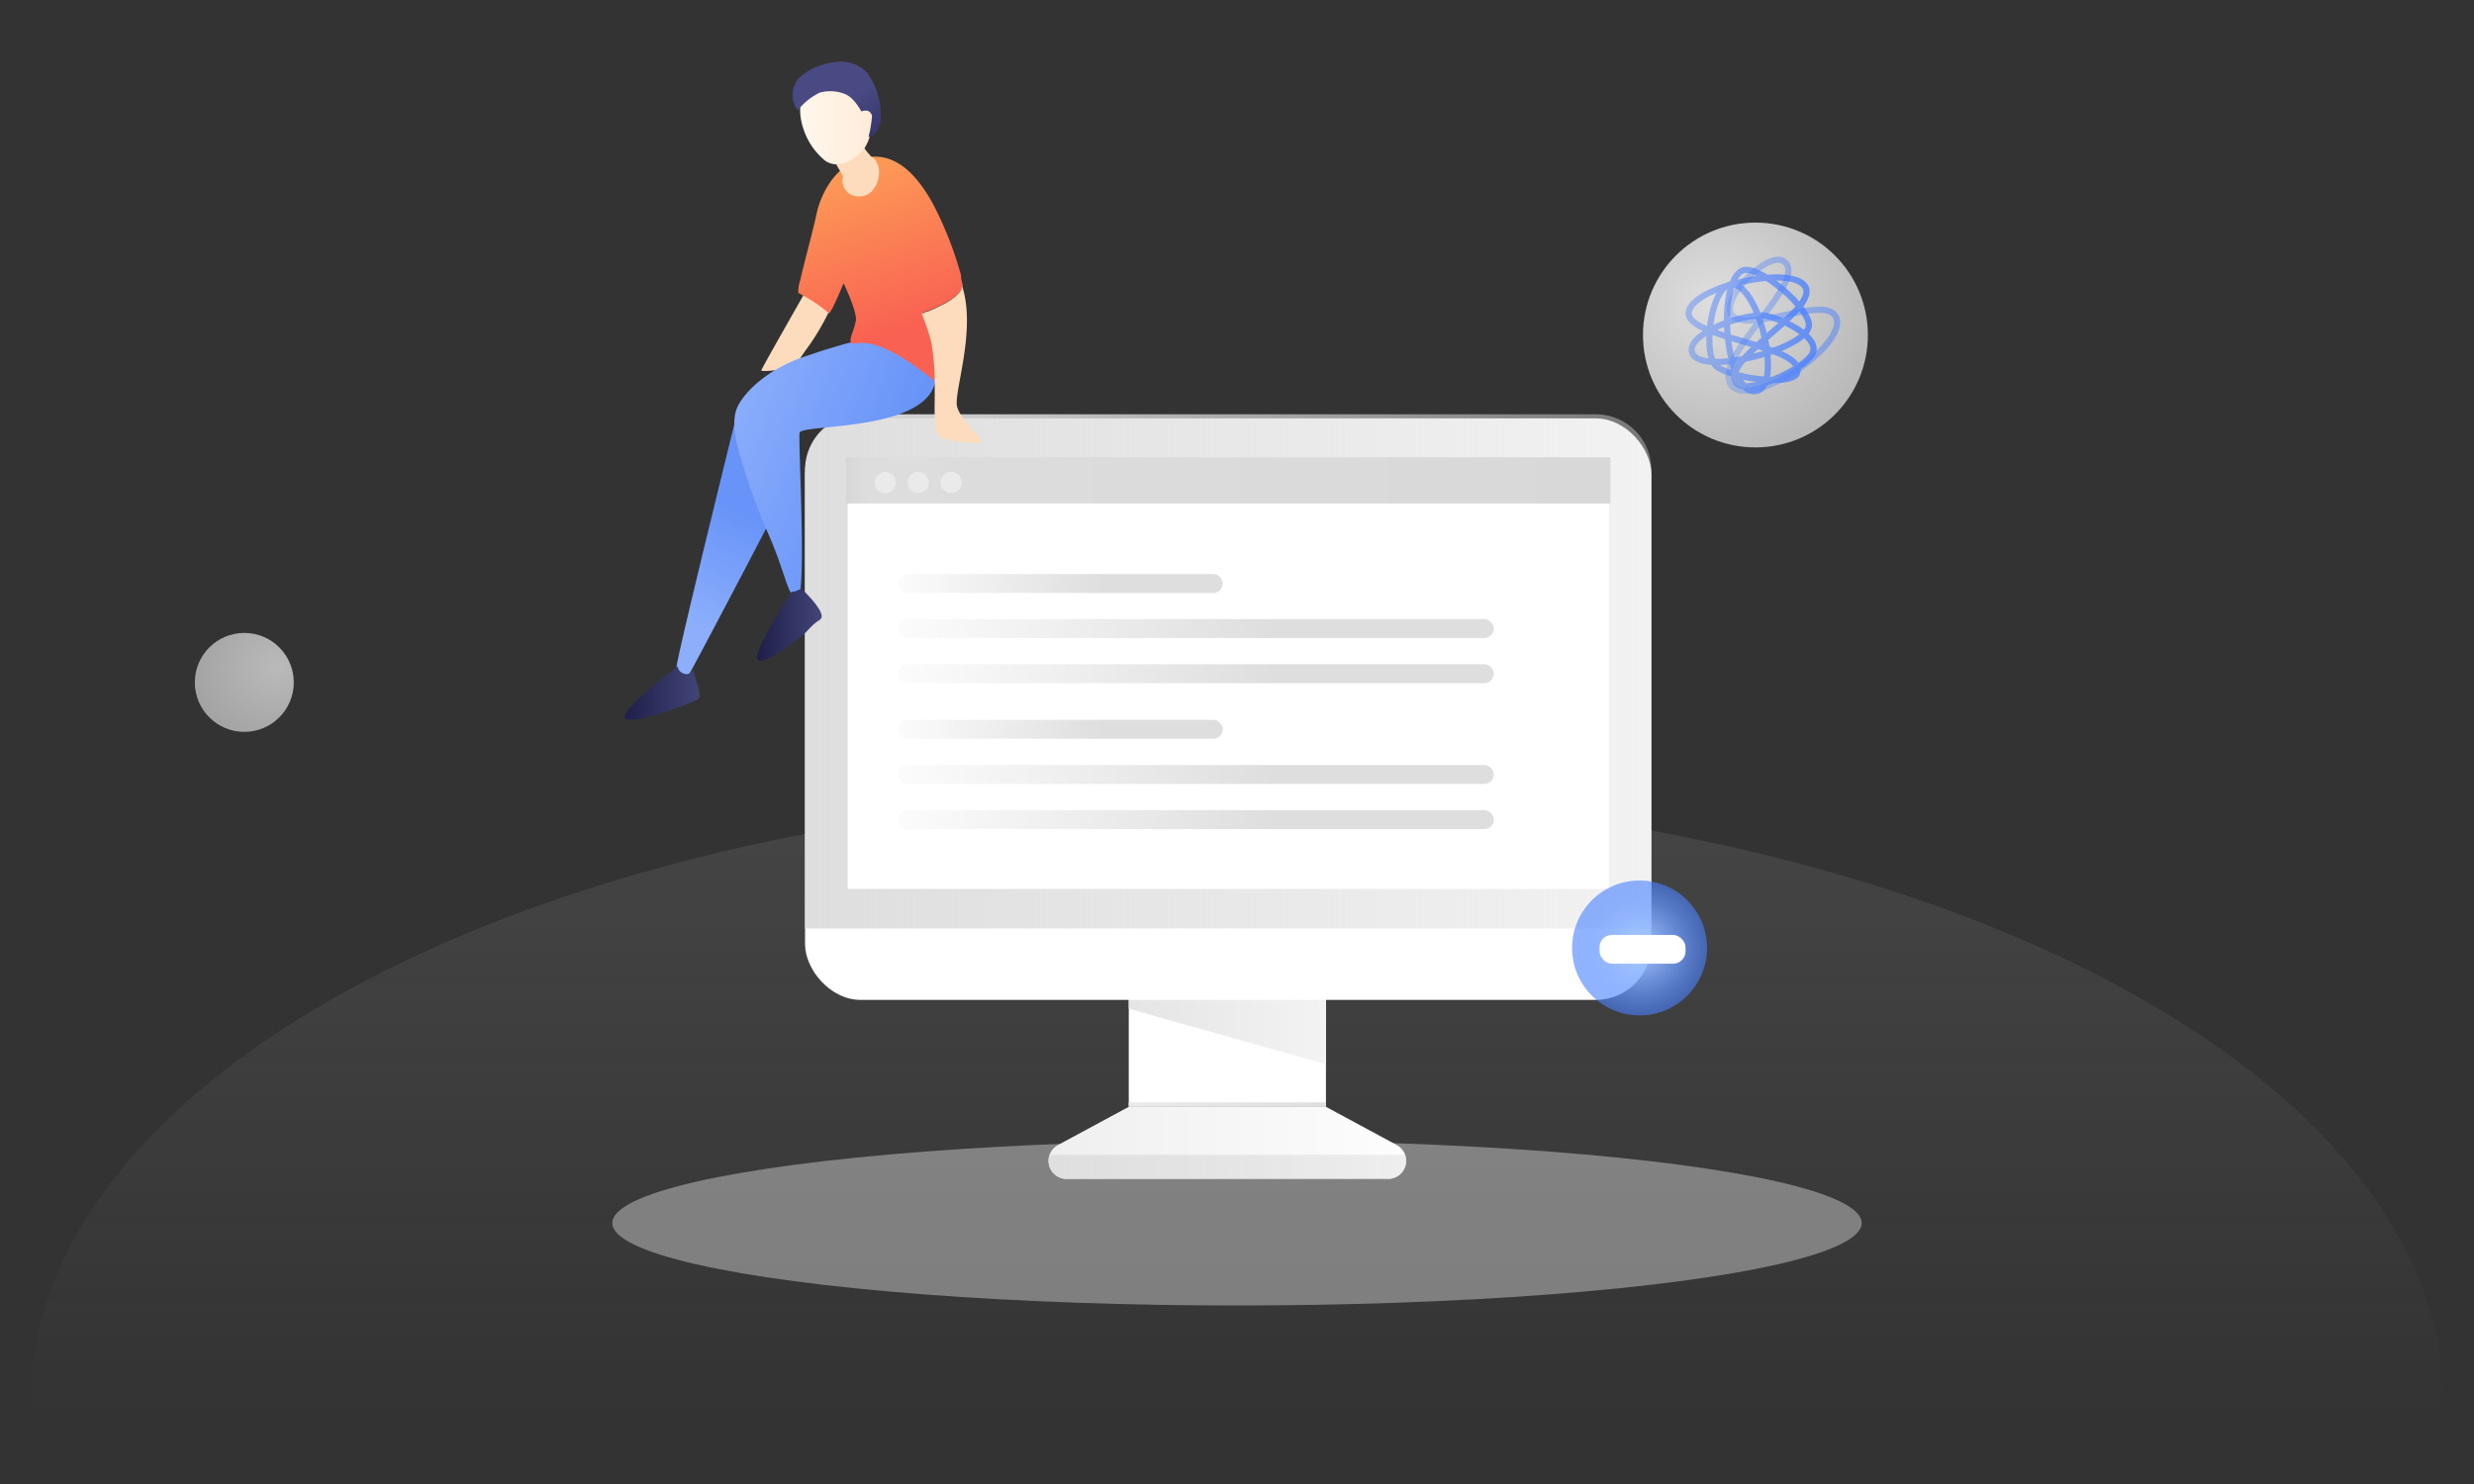 <svg xmlns="http://www.w3.org/2000/svg" xmlns:xlink="http://www.w3.org/1999/xlink" viewBox="0 0 400 240"><rect x="0" y="0" width="400" height="240" fill="#333333" stroke="none"/><defs><style>.cls-1,.cls-34,.cls-35{fill:none;}.cls-2{fill:#fff;}.cls-3,.cls-6,.cls-7{isolation:isolate;}.cls-4{fill:url(#未命名的渐变_3);}.cls-5{opacity:0.36;mix-blend-mode:multiply;fill:url(#radial-gradient);}.cls-6{opacity:0.84;fill:url(#未命名的渐变_2);}.cls-7{opacity:0.66;fill:url(#未命名的渐变_16);}.cls-8{fill:url(#未命名的渐变_43);}.cls-9{clip-path:url(#clip-path);}.cls-10{fill:url(#未命名的渐变_23);}.cls-11{clip-path:url(#clip-path-2);}.cls-12{fill:url(#未命名的渐变_40);}.cls-13{fill:url(#未命名的渐变_5);}.cls-14{fill:url(#未命名的渐变_23-2);}.cls-15{fill:url(#未命名的渐变_17);}.cls-16{fill:#eaeaea;}.cls-17{fill:url(#未命名的渐变_40-2);}.cls-18{fill:url(#未命名的渐变_40-3);}.cls-19{fill:url(#未命名的渐变_40-4);}.cls-20{fill:url(#未命名的渐变_40-5);}.cls-21{fill:url(#未命名的渐变_40-6);}.cls-22{fill:url(#未命名的渐变_40-7);}.cls-23{fill:#fddcbd;}.cls-24{fill:url(#未命名的渐变_13);}.cls-25{fill:url(#未命名的渐变_13-2);}.cls-26{fill:url(#未命名的渐变_12);}.cls-27{fill:url(#linear-gradient);}.cls-28{fill:url(#未命名的渐变_15);}.cls-29{fill:url(#未命名的渐变_15-2);}.cls-30{fill:url(#未命名的渐变_10);}.cls-31{fill-rule:evenodd;fill:url(#未命名的渐变_11);}.cls-32{clip-path:url(#clip-path-3);}.cls-33{fill:url(#未命名的渐变_14);}.cls-34,.cls-35{stroke-miterlimit:10;}.cls-34{stroke:url(#未命名的渐变_49);}.cls-35{stroke:url(#未命名的渐变_46);}</style><linearGradient id="未命名的渐变_3" x1="356.6" y1="-2505.54" x2="356.6" y2="-2506.04" gradientTransform="matrix(390, 0, 0, -196, -138873, -490958)" gradientUnits="userSpaceOnUse"><stop offset="0" stop-color="#a9a9a9" stop-opacity=".15"/><stop offset="1" stop-color="#a9a9a9" stop-opacity="0"/></linearGradient><radialGradient id="radial-gradient" cx="321.33" cy="13876.8" r="77.12" gradientTransform="translate(-220.83 -2202.89) scale(1.31 0.17)" gradientUnits="userSpaceOnUse"><stop offset="0" stop-color="#808184"/><stop offset=".07" stop-color="#9a9a9d"/><stop offset=".17" stop-color="#b9b9bb"/><stop offset=".28" stop-color="#d2d3d4"/><stop offset=".4" stop-color="#e6e7e7"/><stop offset=".53" stop-color="#f4f4f5"/><stop offset=".7" stop-color="#fdfdfd"/><stop offset=".99" stop-color="#fff"/></radialGradient><radialGradient id="未命名的渐变_2" cx="495.24" cy="-2506.82" r="1.63" gradientTransform="matrix(0, 21, 22.62, 0, 56981.05, -10350.95)" gradientUnits="userSpaceOnUse"><stop offset="0" stop-color="#fff"/><stop offset="1" stop-color="#c2c2c2"/></radialGradient><radialGradient id="未命名的渐变_16" cx="540.77" cy="-2516.23" r=".94" gradientTransform="matrix(0, 16, 17.23, 0, 43399.47, -8544.25)" gradientUnits="userSpaceOnUse"><stop offset="0" stop-color="#fff"/><stop offset="1" stop-color="#d8d8d8"/></radialGradient><linearGradient id="未命名的渐变_43" x1="169.51" y1="184.8" x2="227.36" y2="184.8" gradientUnits="userSpaceOnUse"><stop offset="0" stop-color="#efefef"/><stop offset="1" stop-color="#fdfdfd"/></linearGradient><clipPath id="clip-path"><path class="cls-1" d="M214.38 179H182.5l-11.4 6.15a2.92 2.92.0 001.59 5.5h51.49a2.92 2.92.0 001.6-5.5z"/></clipPath><linearGradient id="未命名的渐变_23" x1="163.85" y1="196.35" x2="235.27" y2="196.35" gradientUnits="userSpaceOnUse"><stop offset="0" stop-color="#dedede"/><stop offset="1" stop-color="#dedede" stop-opacity=".4"/></linearGradient><clipPath id="clip-path-2"><rect class="cls-1" x="182.5" y="154.71" width="31.88" height="24.27"/></clipPath><linearGradient id="未命名的渐变_40" x1="167.62" y1="163.81" x2="236.52" y2="163.81" gradientUnits="userSpaceOnUse"><stop offset="0" stop-color="#dedede"/><stop offset="1" stop-color="#fdfdfd"/></linearGradient><linearGradient id="未命名的渐变_5" x1="173.24" y1="186.44" x2="231.32" y2="186.44" gradientUnits="userSpaceOnUse"><stop offset="0" stop-color="#eee"/><stop offset="1" stop-color="#d8d8d8"/></linearGradient><linearGradient id="未命名的渐变_23-2" x1="130.16" y1="108.58" x2="267" y2="108.58" xlink:href="#未命名的渐变_23"/><linearGradient id="未命名的渐变_17" x1="136.76" y1="77.69" x2="260.39" y2="77.69" gradientUnits="userSpaceOnUse"><stop offset="0" stop-color="#d6d7d8"/><stop offset=".03" stop-color="#ddd"/><stop offset="1" stop-color="#d8d8d8"/></linearGradient><linearGradient id="未命名的渐变_40-2" x1="178.52" y1="94.36" x2="143.61" y2="94.36" xlink:href="#未命名的渐变_40"/><linearGradient id="未命名的渐变_40-3" x1="206.36" y1="101.65" x2="142.34" y2="101.65" xlink:href="#未命名的渐变_40"/><linearGradient id="未命名的渐变_40-4" x1="206.36" y1="108.95" x2="142.34" y2="108.95" xlink:href="#未命名的渐变_40"/><linearGradient id="未命名的渐变_40-5" x1="178.52" y1="117.95" x2="143.61" y2="117.95" xlink:href="#未命名的渐变_40"/><linearGradient id="未命名的渐变_40-6" x1="206.36" y1="125.25" x2="142.34" y2="125.25" xlink:href="#未命名的渐变_40"/><linearGradient id="未命名的渐变_40-7" x1="206.36" y1="132.54" x2="142.34" y2="132.54" xlink:href="#未命名的渐变_40"/><linearGradient id="未命名的渐变_13" x1="110.2" y1="100.15" x2="118.76" y2="82.37" gradientUnits="userSpaceOnUse"><stop offset="0" stop-color="#8caefb"/><stop offset="1" stop-color="#6894f9"/></linearGradient><linearGradient id="未命名的渐变_13-2" x1="116.91" y1="66.44" x2="143.43" y2="77.52" xlink:href="#未命名的渐变_13"/><linearGradient id="未命名的渐变_12" x1="134.67" y1="23.17" x2="144.45" y2="53.33" gradientUnits="userSpaceOnUse"><stop offset="0" stop-color="#fda457"/><stop offset="1" stop-color="#f96252"/></linearGradient><linearGradient id="linear-gradient" x1="155.57" y1="46.14" x2="155.65" y2="46.37" gradientUnits="userSpaceOnUse"><stop offset="0" stop-color="#fd7271"/><stop offset="1" stop-color="#ed5d58"/></linearGradient><linearGradient id="未命名的渐变_15" x1="101" y1="112.08" x2="113.11" y2="112.08" gradientUnits="userSpaceOnUse"><stop offset="0" stop-color="#1f1e4a"/><stop offset="1" stop-color="#424677"/></linearGradient><linearGradient id="未命名的渐变_15-2" x1="122.41" y1="100.99" x2="132.85" y2="100.99" xlink:href="#未命名的渐变_15"/><linearGradient id="未命名的渐变_10" x1="129.37" y1="19.63" x2="142.02" y2="19.63" gradientUnits="userSpaceOnUse"><stop offset="0" stop-color="#fff7ed"/><stop offset="1" stop-color="#ffebd6"/></linearGradient><linearGradient id="未命名的渐变_11" x1="499.51" y1="-2595.97" x2="499.51" y2="-2596.71" gradientTransform="matrix(-16.18, 7.89, -8.33, -17.08, -13410, -48262.14)" gradientUnits="userSpaceOnUse"><stop offset="0" stop-color="#494983"/><stop offset="1" stop-color="#272557"/></linearGradient><clipPath id="clip-path-3"><path class="cls-2" d="M730.34 92.72H726a1.32 1.32.0 01-1.32-1.32V85.25a1.32 1.32.0 112.64.0v4.83h3.07a1.32 1.32.0 010 2.64z"/></clipPath><radialGradient id="未命名的渐变_14" cx="265.09" cy="153.31" r="10.91" gradientUnits="userSpaceOnUse"><stop offset="0" stop-color="#acf"/><stop offset="1" stop-color="#487fff" stop-opacity=".6"/></radialGradient><linearGradient id="未命名的渐变_49" x1="272.5" y1="53.47" x2="293.71" y2="53.47" gradientUnits="userSpaceOnUse"><stop offset="0" stop-color="#487fff" stop-opacity=".4"/><stop offset="1" stop-color="#487fff" stop-opacity=".8"/></linearGradient><linearGradient id="未命名的渐变_46" x1="278.96" y1="52.59" x2="297.5" y2="52.59" gradientUnits="userSpaceOnUse"><stop offset="0" stop-color="#487fff" stop-opacity=".3"/><stop offset="1" stop-color="#487fff" stop-opacity=".5"/></linearGradient></defs><title>系统繁忙</title><g class="cls-3"><g id="图层_1" data-name="图层 1"><ellipse id="背景" class="cls-4" cx="200" cy="226.36" rx="195" ry="98"/><ellipse class="cls-5" cx="200" cy="197.79" rx="101" ry="13.34"/><circle class="cls-6" cx="283.82" cy="54.18" r="18.18"/><circle id="椭圆形" class="cls-7" cx="39.5" cy="110.36" r="8"/><rect class="cls-2" x="182.5" y="154.71" width="31.88" height="24.27"/><path class="cls-8" d="M214.38 179H182.5l-11.4 6.15a2.92 2.92.0 001.59 5.5h51.49a2.92 2.92.0 001.6-5.5z"/><g class="cls-9"><rect class="cls-10" x="163.85" y="186.76" width="71.42" height="19.16"/></g><g class="cls-11"><path class="cls-12" d="M167.62 158.73c5.09 1.84 67 19 67 19l1.85-27.74z"/><rect class="cls-13" x="173.24" y="178.28" width="58.08" height="16.32"/></g><rect class="cls-2" x="130.16" y="67.66" width="136.84" height="94.05" rx="9.01"/><path class="cls-14" d="M139.17 67H258a9 9 0 019 9v74.15a0 0 0 010 0H130.16a0 0 0 010 0V76A9 9 0 01139.17 67z"/><rect class="cls-2" x="137.06" y="74.17" width="123.05" height="69.59"/><rect class="cls-15" x="136.76" y="73.95" width="123.63" height="7.48"/><circle class="cls-16" cx="143.13" cy="78.03" r="1.71"/><circle class="cls-16" cx="148.46" cy="78.03" r="1.71"/><circle class="cls-16" cx="153.79" cy="78.03" r="1.71"/><rect class="cls-17" x="145.12" y="92.83" width="52.58" height="3.06" rx="1.53"/><rect class="cls-18" x="145.12" y="100.13" width="96.4" height="3.06" rx="1.53"/><rect class="cls-19" x="145.12" y="107.42" width="96.4" height="3.06" rx="1.53"/><rect class="cls-20" x="145.12" y="116.42" width="52.58" height="3.06" rx="1.53"/><rect class="cls-21" x="145.12" y="123.72" width="96.4" height="3.06" rx="1.53"/><rect class="cls-22" x="145.12" y="131.02" width="96.4" height="3.06" rx="1.53"/><path class="cls-23" d="M134 50.44a37.2 37.2.0 01-3.78 6.26c-1.11 1.6-2 2.86-2 2.86s-5.19.68-5.13.34 6.84-12.2 6.84-12.2a25.88 25.88.0 012.32 1.38A14.28 14.28.0 01134 50.44z"/><path class="cls-24" d="M127.35 78.89l-1 1.84c-.68 1.3-1.67 3.2-2.83 5.4-3 5.8-7.2 13.74-9.73 18.52-.94 1.76-1.65 3.09-2 3.73a4.53 4.53.0 01-.23.41.88.88.0 01-.7.35 1.44 1.44.0 01-1.48-1.22c-.07-.75 4.53-19.68 7.4-31.4l1.51-6.15c.46-1.86.74-3 .74-3 .28.44.68 1 1.15 1.69 1.22 1.74 2.91 4.06 4.34 6z"/><path class="cls-25" d="M128.08 96.12A.24.24.0 01128 96c-.71-.65-1.56-4.59-3.65-9.37a100.69 100.69.0 01-5-14.06c-.94-3.54-.71-5.67.0-7 1.43-2.75 5.6-6.3 11.05-8 .7-.22 2.35-.81 3-1 2.18-.65 3.28-1 4.4-1.24l1.1-.26h0s6.23-2.79 9.89-.16C150 55.8 151 57.4 151.28 60c1 10.08-21.75 8.43-22 10-.22 1.32.85 20.23.1 25.69"/><path class="cls-26" d="M155.67 46.14a2 2 0 01-.09.33h0v.1a.36.36.0 000 .09 3.61 3.61.0 01-.29.43.39.39.0 01-.08.1 5.8 5.8.0 01-.75.73l-.14.1-.15.12c-.18.14-.37.26-.56.39l-.28.17-.11.06-.15.09a.39.39.0 01-.11.06l-.32.18h-.05l-.37.2-.73.36-.35.16-.3.14-.13.05-.24.11-.34.14h-.14c-.48.2-.8.31-.85.33h0s.18.46.41 1.12l.07.16c.16.46.35 1 .53 1.53l.06.2c0 .13.09.26.13.39s.07.21.1.32.0.0.0.06c0 .18.1.34.14.49a2.25 2.25.0 01.05.22c0 .15.07.29.1.42a38.41 38.41.0 01.5 6v0c-.14.5-7.77-6.9-12.84-5.95a1.58 1.58.0 01-.42.0h0c-.6.0-.51-.66-.27-1.42a15.09 15.09.0 00.69-2.32c.15-1.54-2-6-2-6s-.8 2-1.5 3.42a8.91 8.91.0 01-.82 1.48 19.23 19.23.0 00-2.15-1.65c-1.34-.89-2.54-1.51-2.86-1.69a5.84 5.84.0 01.31-2c.7-3.09 2.27-8.83 2.63-10.67.49-2.52 2.58-7.84 7.53-9.1 3.18-.82 7.23.0 11.25 7.26h0a58.24 58.24.0 014.59 11.63C155.37 45.08 155.52 45.6 155.67 46.14z"/><path class="cls-23" d="M136.34 28.53a2.47 2.47.0 002.2 3.21c3 .4 4-3.33 3.44-4.9s-1.39-2-2.79-1.17S136.4 27.67 136.34 28.53z"/><path class="cls-23" d="M137.4 31c-.93-.36-.46.0-.72-1.38a8.46 8.46.0 00-1.14-2.43c-.18-.3-1.37-2.67-1.52-2.91 1.68-1 4.24-1 4.31-1.86a10 10 0 01.3-2v0a5.73 5.73.0 00.39 2.2 8.6 8.6.0 001.35 2.15 3.59 3.59.0 011.05 2.06C141.45 28.61 138.32 31.33 137.4 31z"/><path class="cls-23" d="M158.56 71.61a16.22 16.22.0 01-2.28-.06c-1.93-.16-4.37-.56-4.7-1.31-.53-1.15-.48-4.26-.46-5.31s0-3.31.0-3.31v0a38.41 38.41.0 00-.5-6c0-.13-.06-.27-.1-.42a2.25 2.25.0 00-.05-.22c0-.15-.09-.31-.14-.49v-.06s-.06-.21-.1-.32-.08-.26-.13-.39l-.06-.2c-.18-.53-.37-1.07-.53-1.53l-.07-.16c-.23-.66-.41-1.12-.41-1.12h0c.05.0.37-.13.85-.33h.14l.34-.14.24-.11.13-.05.3-.14.35-.16.73-.36.37-.2h.05a3.3 3.3.0 00.32-.18.39.39.0 00.11-.06l.15-.09.11-.06a2.61 2.61.0 00.28-.17c.19-.13.38-.25.56-.39l.15-.12.14-.1a5.8 5.8.0 00.75-.73.39.39.0 00.08-.1 3.61 3.61.0 00.29-.43.36.36.0 010-.09v-.1h0a2 2 0 00.09-.33c2.32 7.16-1.36 17.11-.83 19.43S159.51 71.51 158.56 71.61z"/><path class="cls-27" d="M155.67 46.14a2 2 0 01-.09.33z"/><path class="cls-28" d="M112.86 113.05c-1.92 1.07-11.86 4.61-11.86 2.9s8.56-8.19 8.56-8.19c.12 1.14 1.71 1.71 2.28.91.0.0.12-.19.25-.43C112.42 110.09 113.63 112.62 112.86 113.05z"/><path class="cls-29" d="M132.76 1e2c-.29.49-.67.26-2.16 1.94-1.12 1.27-8.19 6.56-8.19 4.41S128 95.69 128 95.69c.32.17 1.59-.52 1.59-.52C130.83 96.43 133.35 99 132.76 1e2z"/><path class="cls-30" d="M141.14 18.27c0-2.13-.62-4.16-2.26-5-3.57-1.81-7.95.66-9.12 2.68-.63 1.08-.52 3.49.49 5.83A11 11 0 00133.43 26c2.37 1.6 5.06-.51 6.11-1.7a7 7 0 001.21-2.79A1.57 1.57.0 00142 20.29 1.75 1.75.0 00141.14 18.27z"/><path id="头发" class="cls-31" d="M142.42 18.77c0 1.9-.7 3-2 3.39a20.29 20.29.0 00.57-3.41 1.16 1.16.0 00-.66-.82 1.7 1.7.0 00-1.06.09c-1.08-1.87-1.95-2.58-2.92-2.91A6.26 6.26.0 00132.5 15 10.21 10.21.0 00129 17.82a3.64 3.64.0 01-.83-2.66A4 4 0 01130 11.94a10.48 10.48.0 014.88-1.88 5.86 5.86.0 015.25 1.63A11.83 11.83.0 01142.42 18.77z"/><path class="cls-2" d="M730.34 92.72H726a1.32 1.32.0 01-1.32-1.32V85.25a1.32 1.32.0 112.64.0v4.83h3.07a1.32 1.32.0 010 2.64z"/><g class="cls-32"><rect class="cls-2" x="322.5" y="-993.54" width="528.54" height="1604.98"/></g><circle class="cls-33" cx="265.09" cy="153.31" r="10.91"/><rect class="cls-2" x="258.61" y="151.21" width="13.91" height="4.64" rx="2"/><path class="cls-34" d="M280 46c-3.24.0-4.73 10.48-2.73 13 1.57 2 12.65 3.72 13.33 1.22 1.2-4.37-18.07-5.54-17.57-9.7s16.47-7.73 18.79-4.24c2.46 3.71-13.26 11.49-11.22 15.45 1.31 2.53 11.13-2 12.43-4.54s-4.37-5.38-7.27-6.06c-3.36-.79-13.58 2.94-12.12 6.06 1.63 3.5 17.73-.53 18.78-4.25.79-2.78-8.49-10.67-10.91-9.09-4.07 2.68-2.38 20.15 2.43 19.4C288.29 62.57 284.41 45.91 280 46z"/><path class="cls-35" d="M288.36 42.24c4.5 3-11.63 15.57-8.49 20 2.93 4.11 18.88-6.24 17-10.91-1.61-3.93-14.93 3.12-17-.61C278.43 48.09 285.87 40.56 288.36 42.24z"/></g></g></svg>